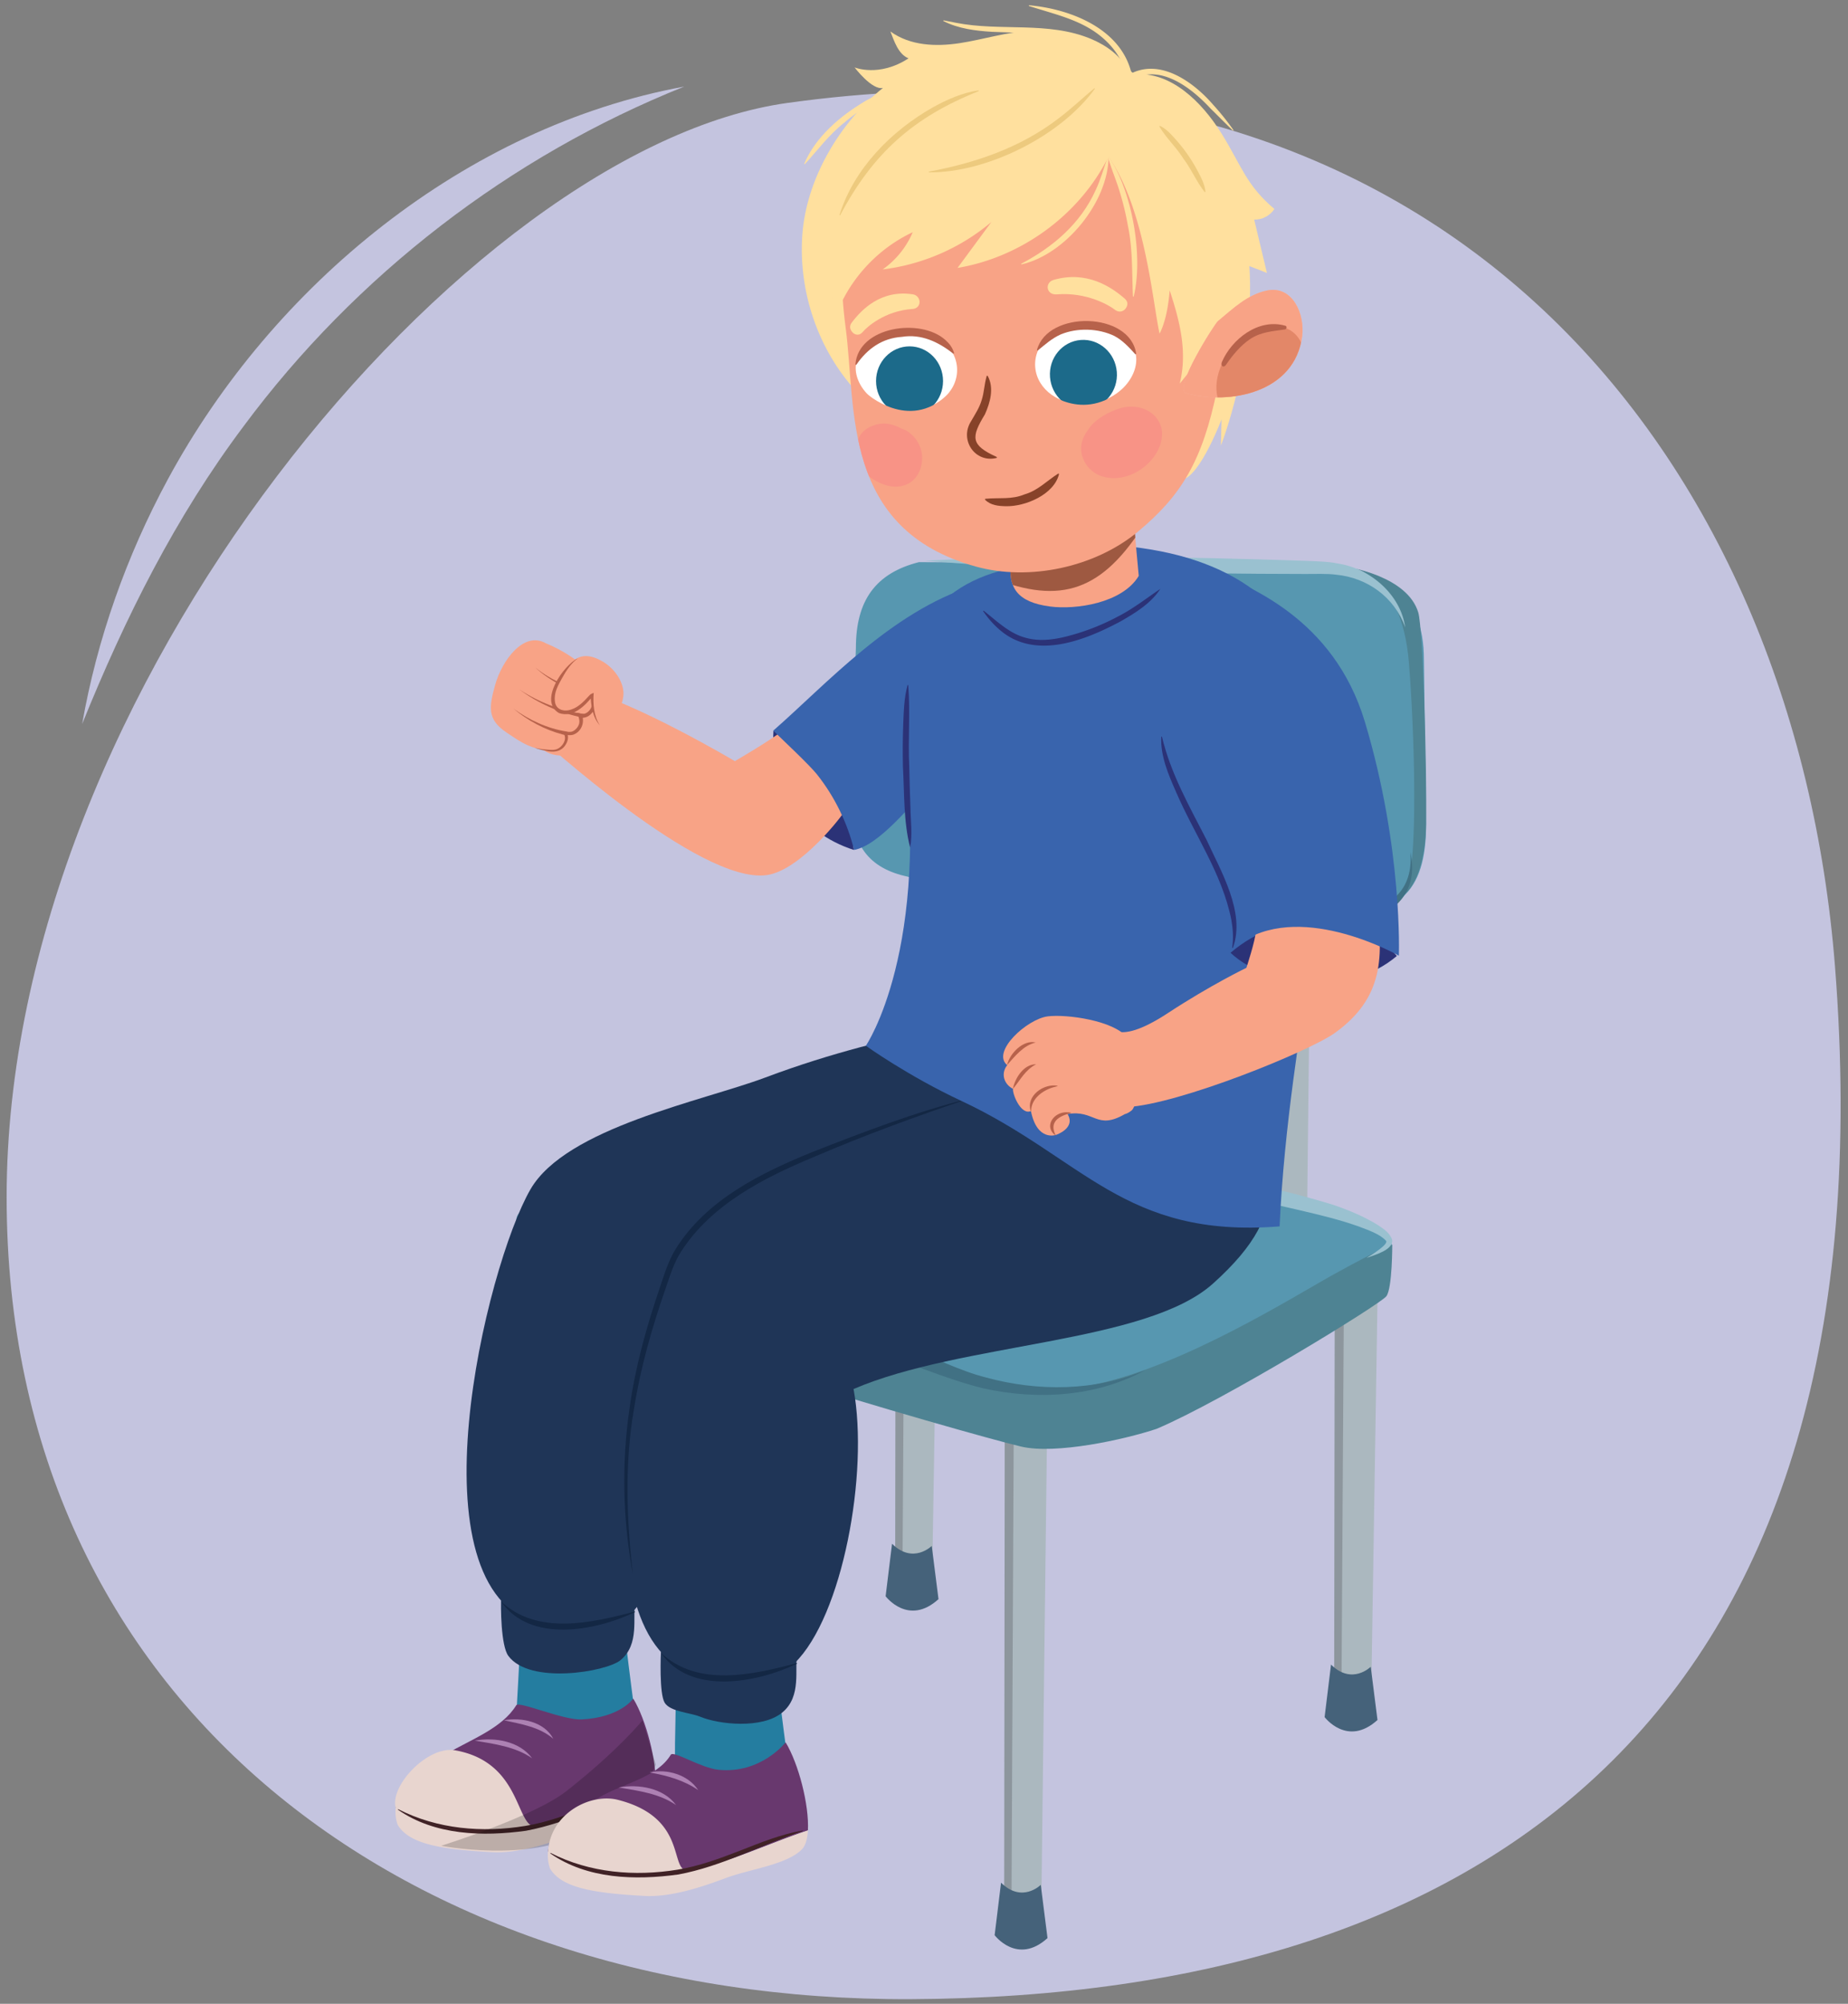 <svg version="1.1" id="Artwork" xmlns="http://www.w3.org/2000/svg" xmlns:xlink="http://www.w3.org/1999/xlink" x="0" y="0" width="380" height="411.875" xml:space="preserve"><rect width="100%" height="100%" fill="#808080" stroke="none"/><switch><g><path d="M377.328 198.678c11.987 152.838-70.714 211.703-190.042 212.248-102.915.469-185.922-60.422-185.922-164.844S96.055 30.283 161.95 21.153C297.624 2.355 369.163 94.576 377.328 198.678z" fill="#c4c4df"/><path d="m215.499 277.922-1.391 115.181s-3.478 3.077-7.619-.689l.131-115.372 8.879.88z" fill="#abb8bf"/><defs><path id="SVGID_1_" d="m215.499 277.922-1.391 115.181s-3.478 3.077-7.619-.689l.131-115.372 8.879.88z"/></defs><clipPath id="SVGID_00000037688225592885672680000005900331228691995521_"><use xlink:href="#SVGID_1_" overflow="visible"/></clipPath><path opacity=".4" clip-path="url(#SVGID_00000037688225592885672680000005900331228691995521_)" fill="#5f666a" d="m207.974 395.686.566-120.423-4.931-.493.376 117.689z"/><path d="m205.843 386.985-1.319 10.793s4.666 6.221 10.873.595l-1.388-10.941s-3.832 3.838-8.166-.447z" fill="#45627a"/><path d="m121.153 251.487-1.391 98.369s-3.478 3.077-7.619-.689l.131-98.56 8.879.88z" fill="#abb8bf"/><defs><path id="SVGID_00000145748594124528332790000002531774243709227173_" d="m121.153 251.487-1.391 98.369s-3.478 3.077-7.619-.689l.131-98.56 8.879.88z"/></defs><clipPath id="SVGID_00000154411983559916483090000007728418882858892460_"><use xlink:href="#SVGID_00000145748594124528332790000002531774243709227173_" overflow="visible"/></clipPath><path opacity=".4" clip-path="url(#SVGID_00000154411983559916483090000007728418882858892460_)" fill="#5f666a" d="m113.628 352.44.565-103.612-4.93-.493.376 100.878z"/><path d="m111.497 343.739-1.319 10.793s4.666 6.221 10.873.595l-1.388-10.941c-.001 0-3.832 3.837-8.166-.447z" fill="#45627a"/><path d="m283.351 260.959-1.391 87.313s-3.478 3.077-7.619-.689l.131-87.504 8.879.88z" fill="#abb8bf"/><defs><path id="SVGID_00000132057336847889625180000010304026573214909102_" d="m283.351 260.959-1.391 87.313s-3.478 3.077-7.619-.689l.131-87.504 8.879.88z"/></defs><clipPath id="SVGID_00000118385295902727033330000014079971384524673167_"><use xlink:href="#SVGID_00000132057336847889625180000010304026573214909102_" overflow="visible"/></clipPath><path opacity=".4" clip-path="url(#SVGID_00000118385295902727033330000014079971384524673167_)" fill="#5f666a" d="m275.826 350.855.566-92.555-4.931-.493.376 89.822z"/><path d="m273.695 342.155-1.319 10.793s4.666 6.221 10.873.595l-1.388-10.941c0-.001-3.832 3.837-8.166-.447z" fill="#45627a"/><path d="m193.084 237.181-1.391 86.253s-3.478 3.077-7.619-.689l.131-86.443 8.879.879z" fill="#abb8bf"/><defs><path id="SVGID_00000026867505871338284020000017277286020204084876_" d="m193.084 237.181-1.391 86.253s-3.478 3.077-7.619-.689l.131-86.443 8.879.879z"/></defs><clipPath id="SVGID_00000138555448881736382370000017346869399883471784_"><use xlink:href="#SVGID_00000026867505871338284020000017277286020204084876_" overflow="visible"/></clipPath><path opacity=".4" clip-path="url(#SVGID_00000138555448881736382370000017346869399883471784_)" fill="#5f666a" d="m185.559 326.017.565-91.495-4.93-.493.376 88.761z"/><path d="m183.427 317.316-1.319 10.793s4.666 6.221 10.873.595l-1.388-10.941c0-.001-3.832 3.837-8.166-.447z" fill="#45627a"/><path d="m270.024 136.765-1.392 126.044s-3.478 3.077-7.618-.689l.13-126.234 8.88.879z" fill="#abb8bf"/><defs><path id="SVGID_00000060725325402171277720000002993321975548037027_" d="m270.024 136.765-1.392 126.044s-3.478 3.077-7.618-.689l.13-126.234 8.88.879z"/></defs><clipPath id="SVGID_00000085208436710429041690000005081182927351555004_"><use xlink:href="#SVGID_00000060725325402171277720000002993321975548037027_" overflow="visible"/></clipPath><path opacity=".4" clip-path="url(#SVGID_00000085208436710429041690000005081182927351555004_)" fill="#5f666a" d="m262.499 265.392.566-131.286-4.931-.493.376 128.552z"/><path d="m205.807 126.466-1.392 126.044s-3.478 3.077-7.618-.689l.13-126.234 8.88.879z" fill="#abb8bf"/><defs><path id="SVGID_00000168809437625221512350000013448090085705246860_" d="m205.807 126.466-1.392 126.044s-3.478 3.077-7.618-.689l.13-126.234 8.88.879z"/></defs><clipPath id="SVGID_00000052104743224562122730000017194015848397215370_"><use xlink:href="#SVGID_00000168809437625221512350000013448090085705246860_" overflow="visible"/></clipPath><path opacity=".4" clip-path="url(#SVGID_00000052104743224562122730000017194015848397215370_)" fill="#5f666a" d="m198.282 255.093.566-131.286-4.932-.493.377 128.553z"/><g><path d="M174.919 164.126c0 9.639 3.774 14.385 11.782 16.085 28.666 6.088 38.198 7.064 83.682 8.727 17.297-.007 22.863-5.288 22.863-19.598l-.446-33.676c0-14.184-8.352-19.341-24.671-19.744l-79.171-.372c-8.928 2.262-12.96 7.906-12.96 17.611l-1.079 30.967z" fill="#5797b0"/><path d="M277.271 116.6s10.905.606 12.444 19.657c1.062 13.145 2.161 42.574-.908 47.563 0 0 4.274-2.867 4.44-14.481s-.625-40.156-1.612-43.443c-2.247-7.478-14.364-9.296-14.364-9.296z" fill="#4e8393"/><path d="M290.006 175.138c2.655 12.24-9.606 15.85-19.426 15.064a2293.94 2293.94 0 0 1-28.124-1.646c-9.379-.7-18.759-1.457-28.095-2.652-9.31-1.27-18.787-2.475-27.659-5.693 15.913 3.179 39.597 3.814 55.975 5.187 8.282.611 19.95 1.431 28.091 2.31 9.189 1.131 20.226-.96 19.238-12.57z" fill="#417184"/><path d="M288.948 128.966c-2.184-6.236-7.846-10.224-14.179-10.835-1.777-.251-4.537-.148-6.362-.151-26.105-.04-52.207-.557-78.237-2.735 26.092-1.257 52.212-.85 78.305.034 1.961.086 4.74.138 6.653.556 6.685 1.022 12.907 6.413 13.82 13.131z" fill="#9ac1d0"/></g><g><path d="M119.96 244.025c-13.198 3.342-16.529 6.174-11.619 9.229 18.675 11.621 38.7 10.728 85.202 28.029 20.008 6.755 33.599 5.975 51.388-1.706l33.18-16.885c13.409-5.694 9.445-10.077-6.583-14.832 0 0-18.358-4.985-45.27-10.825-22.244-4.828-35.132-6.755-35.132-6.755-10.171-1.563-19.002-.941-30.274 1.933l-40.892 11.812z" fill="#5797b0"/><path d="M286.286 255.838s-1.576.338-12.065 6.129c-8.124 4.486-30.497 18.643-49.057 22.596-4.045.862-10.972 2.451-18.24.354-31.503-9.087-99.344-29.767-100.556-34.159-.151 2.12-1.654 9.017 1.173 11.845 8.228 8.228 90.901 32.008 102.412 34.734 7.086 1.678 21.226-1.421 27.868-3.635 13.522-5.701 45.991-25.572 47.254-27.262 1.237-1.658 1.211-10.602 1.211-10.602z" fill="#4e8393"/><path d="M235.548 281.586c-10.045 5.567-22.251 6.243-33.339 3.79-8.257-2.031-15.974-5.705-24.16-7.983-18.796-5.977-37.901-11.116-56.39-18.105-5.187-2.157-10.782-3.962-15.142-7.621 1.133.847 2.431 1.407 3.722 1.95 8.938 3.514 18.972 5.97 28.225 8.656 16.272 4.616 32.69 9.049 48.584 14.945 5.178 1.875 10.356 4.573 15.714 5.928 10.689 2.902 22.463 2.855 32.786-1.56z" fill="#417184"/><path d="M280.985 258.564c.807-.474 4.853-2.923 3.957-3.587-1.269-1.344-3.551-2.107-5.338-2.797-4.038-1.47-8.172-2.434-12.424-3.437-14.932-3.429-36.268-8.204-50.927-11.908-8.465-2.12-16.918-4.298-25.317-6.74 21.575 3.134 43.04 7.549 64.254 12.563 5.962 1.444 13.229 3.223 19.07 5.032 3.179 1.103 6.268 2.373 9.138 4.16 1.126.775 2.411 1.568 2.857 2.998.35 2.087-3.779 3.171-5.27 3.716z" fill="#9ac1d0"/></g><g><path d="M159.048 150.184c-.677 11.466 5.621 21.037 16.528 24.519-1.098-9.993-8.507-18.998-16.528-24.519z" fill="#2b3277"/><path d="M110.781 151.546c.232-.073 32.965 30.241 46.859 28.334 7.038-.966 15.859-12.535 16.346-13.622 3.929-8.762-6.052-21.45-12.678-16.334-3.437 2.653-10.207 6.527-10.207 6.527s-20.16-11.987-31.875-14.984c-8.183-2.095-10.148 10.613-8.445 10.079z" fill="#f8a386"/><path d="M106.331 326.542c2.013 9.916-1.538 28.899.363 36.143 9.163 5.489 24.415-6.333 24.415-6.333s-2.137-15.133-3.645-29.812l-21.133.002z" fill="#247da0"/><path d="M110.584 375.439c8.521-1.732 16.115-5.508 24.212-8.187.28-5.201-1.906-13.706-4.58-18.103 0 0-2.656 3.895-10.626 4.274-3.814.182-12.887-3.818-13.44-2.906-2.889 4.76-9.506 7.11-14.243 9.937-2.734 1.631-5.687 3.021-7.866 5.327-1.437 1.52-2.473 3.567-2.681 5.776 4.473 3.357 8.827 4.104 14.571 4.619 5.007.45 9.95.218 14.653-.737z" fill="#68386e"/><path d="M81.762 375.066c2.414 4.092 9.269 5.071 19.354 5.65 5.502.316 11.963-1.863 16.785-3.674 4.868-1.828 12.54-2.718 15.666-5.905.724-.738 1.134-2.105 1.23-3.885-8.098 2.679-15.691 6.455-24.212 8.187-4.702.956-2.799-13.116-16.966-15.659-5.676-1.019-13.44 7.265-12.258 11.777a8.226 8.226 0 0 0 .401 3.509z" fill="#e8d5cf"/><path d="M133.706 367.397c-8.57 2.852-16.578 7.244-25.54 8.912-8.853 1.22-18.75.958-26.314-4.314-.06-.039-.003-.14.062-.106 8.044 4.108 17.282 4.861 26.081 3.43 4.395-.718 8.621-2.267 12.806-3.893 4.178-1.632 8.4-3.38 12.874-4.148.069-.015.102.097.031.119z" fill="#402226"/><path d="M132.122 353.604s-4.995 6.175-15.62 14.53c-6.806 5.352-25.791 11.261-25.791 11.261s18.072 3.542 29.242-2.724c12.85-7.209 14.893-13.985 14.893-13.985l-2.724-9.082z" opacity=".19"/><path d="M138.116 337.077c2.013 9.916-.448 24.54 1.453 31.784 9.163 5.489 22.871-3.518 22.871-3.518s-2.137-15.133-3.645-29.812l-20.679 1.546z" fill="#247da0"/><path d="M141.914 384.429c8.521-1.732 16.115-5.508 24.212-8.187.28-5.201-1.906-13.706-4.58-18.103 0 0-5.038 6.513-13.804 5.636-3.633-.363-9.254-4-9.808-3.088-2.889 4.76-9.96 5.93-14.697 8.756-2.734 1.631-5.687 3.021-7.866 5.327-1.437 1.52-2.473 3.567-2.681 5.776 4.473 3.357 8.827 4.104 14.571 4.619 5.007.451 9.951.22 14.653-.736z" fill="#68386e"/><path d="M113.092 384.056c2.414 4.092 9.269 5.071 19.354 5.65 5.502.316 11.963-1.864 16.785-3.674 4.868-1.828 12.54-2.718 15.666-5.905.724-.738 1.134-2.105 1.23-3.885-8.098 2.679-15.691 6.455-24.212 8.187-4.702.956.197-10.664-14.877-14.478-5.591-1.415-13.804 2.724-14.347 10.597a8.223 8.223 0 0 0 .401 3.508z" fill="#e8d5cf"/><path d="M165.036 376.387c-8.57 2.852-16.578 7.244-25.54 8.912-8.853 1.22-18.75.959-26.314-4.314-.061-.039-.003-.14.062-.106 8.043 4.108 17.282 4.861 26.081 3.43 4.395-.718 8.621-2.267 12.806-3.893 4.178-1.632 8.4-3.38 12.874-4.148.069-.014.102.098.031.119z" fill="#402226"/><path d="M195.481 210.595c-13.077 3.269-23.774 5.512-38.141 10.898-12.914 4.841-40.914 10.286-48.257 22.967-9.191 15.872-25.11 82.057 1.697 89.361 7.676 2.091 13.909 2.671 19.274-2.531 9.742-9.449 15.1-38.613 11.972-55.636 21.863-9.413 59.117-9.133 72.691-21.3 17.772-15.93 10.514-24.103 7.194-40.501-11.755-2.994-15.172-6.072-26.43-3.258z" fill="#1f3557"/><path d="M103.061 328.008c8.397 1.922 18.713 2.338 27.589 1.044-.675 3.311.99 8.903-3.095 12.223-2.899 2.356-18.68 5.065-23.039-.929-1.51-2.075-1.584-9.895-1.455-12.338z" fill="#1f3557"/><path d="M103.035 329.183c7.479 7.006 18.61 4.418 27.517 2.061l.033.122c-8.259 3.936-21.609 6.395-27.55-2.183z" fill="#132744"/><g><path d="M222.587 212.845c-11.335 5.4-18.275 9.106-31.012 14.935-12.736 5.829-42.06 13.174-49.517 26.053-9.334 16.119-25.504 83.215 1.721 90.632 7.796 2.124 14.126 2.713 19.575-2.571 9.894-9.596 15.337-39.093 12.161-56.381 22.204-9.56 60.108-9.301 73.893-21.658 18.05-16.179 10.678-24.479 7.307-41.133-11.937-3.04-22.819-6.559-34.128-9.877z" fill="#1f3557"/><path d="M199.221 225.827c-10.771 3.603-21.438 7.514-31.878 11.989-10.302 4.295-21.059 9.762-27.264 19.409-1.557 2.379-2.338 5.133-3.281 7.808-2.791 8.039-5.131 16.258-6.449 24.674-1.948 11.161-1.483 22.966-.204 33.933-2.084-11.209-2.352-22.775-.706-34.076 1.155-8.505 3.484-16.806 6.248-24.91.923-2.727 1.775-5.611 3.341-8.071 6.325-10.01 17.38-15.442 27.904-19.74 10.501-4.126 21.55-8.352 32.289-11.016z" fill="#132744"/><path d="M135.941 338.562c8.528 1.952 19.005 2.375 28.019 1.06-.685 3.363 1.006 9.042-3.144 12.414-4.149 3.371-12.946 2.447-16.839.831-2.024-.84-6.196-1.01-7.314-2.895-1.119-1.887-.809-9.758-.722-11.41z" fill="#1f3557"/><path d="M135.915 339.755c7.596 7.115 18.901 4.487 27.946 2.093l.033.123c-8.387 3.999-21.945 6.496-27.979-2.216z" fill="#132744"/></g><path d="M199.889 120.475c-16.758 5.409-29.989 20.174-40.887 29.709 1.908 1.867 7.462 7.066 8.99 8.99 3.676 4.627 6.295 10.068 7.628 15.529 5.176-.908 12.229-9.822 15.817-13.715 6.764-7.339 5.595-26.193 5.971-33.208.377-7.014.817-2.83 2.481-7.305z" fill="#3964ad"/><path d="M207.122 116.984c-16.698 3.777-23.506 17.478-21.448 33.186 5.9 45.046-7.629 64.784-7.629 64.784s8.589 6.172 19.603 11.32c25.064 11.715 33.51 28.334 65.473 25.809 1.86-41.145 13.303-77.924 9.411-106.789-4.602-19.602-17.449-30.345-39.886-32.905-16.102-1.836-11.47 1.416-25.524 4.595z" fill="#3964ad"/><g><defs><path id="SVGID_00000156552924948835338300000014132427589377404334_" d="M232.746 92.439c-.167 8.689.575 17.288 1.412 25.941-3.413 5.657-13.029 6.969-18.209 6.291-6.715-.879-8.867-3.844-7.979-9.583.221-8.459.22-16.865.354-25.303 8.138.886 16.278 1.768 24.422 2.654z"/></defs><use xlink:href="#SVGID_00000156552924948835338300000014132427589377404334_" overflow="visible" fill="#f8a386"/><clipPath id="SVGID_00000140720643086684364350000016949571366101706138_"><use xlink:href="#SVGID_00000156552924948835338300000014132427589377404334_" overflow="visible"/></clipPath><path d="M203.529 98.321c9.209-2.999 18.42-5.996 27.635-8.977 1.165 6.466 2.325 12.932 3.48 19.399-8.667 13.271-17.427 15.667-31.886 9.497.25-6.64.519-13.279.771-19.919z" clip-path="url(#SVGID_00000140720643086684364350000016949571366101706138_)" fill="#9e5941"/></g><g><path d="M186.766 140.875c.433 5.566-.071 11.066.2 16.631.045 2.769.143 5.538.24 8.308.026 2.753.47 5.731-.06 8.41-1.375-5.388-1.167-11.134-1.482-16.691-.046-2.784-.049-5.571.056-8.356.113-2.781.153-5.58.889-8.315.018-.079.151-.075.157.013z" fill="#2b3277"/></g><g><path d="M253.031 195.849c10.539-9.096 26.347-8.723 34.199.649-9.793 8.362-26.33 6.63-34.199-.649z" fill="#2b3277"/><path d="M231.744 227.556c10.625-.545 37.513-11.46 42.773-15.257 9.791-7.067 10.329-15.468 8.186-27.663-2.141-12.185-23.378-6.707-24.417 6.607-.171 2.187-1.995 7.69-1.995 7.69s-7.384 3.557-16.102 9.279c-11.64 7.639-11.715 1.548-13.622 3.269-2.34 2.114 4.401 16.115 5.177 16.075z" fill="#f8a386"/><defs><path id="SVGID_00000086688411314647200500000014415399230333739703_" d="M215.43 208.913c-4.231.545-11.652 7.272-8.32 10.03-1.392 1.741-.645 3.95 1.207 4.876-.229.81 1.549 5.48 3.669 4.56 1.29 6.377 5.21 4.879 5.21 4.879s-.074-.978-.268-2.63c2.56-4.664 8.597 1.902 14.547-1.72 1.248-.76.42-4.025-.08-5.308-.477-1.223-1.474-2.093-2.71-2.714.034-.069.059-.14.087-.211.572-.787.765-1.836.38-2.776a5.445 5.445 0 0 1-.169-.495c-.147-.48-.416-.81-.727-1.132l.117.119-.108-.112a2.981 2.981 0 0 0-.415-.438c5.426.049 4.708-1.101 4.441-1.734-1.765-4.171-12.77-5.72-16.861-5.194z"/></defs><clipPath id="SVGID_00000036930539752541358090000004833511420184606606_"><use xlink:href="#SVGID_00000086688411314647200500000014415399230333739703_" overflow="visible"/></clipPath><path d="M231.971 213.43c-.051-.043-.104-.078-.155-.118-2.726-3.571-12.567-4.889-16.386-4.398-4.231.545-11.652 7.272-8.32 10.03-1.392 1.741-.645 3.95 1.207 4.876-.228.81 1.549 5.48 3.669 4.56 1.29 6.377 5.21 4.879 5.21 4.879s4.073-1.365 2.323-4.27c5.646-.944 5.889 3.41 11.783.015.394-.101.83-.302 1.39-.749 1.391-1.109 3.085-11.578-.721-14.825z" fill="#f8a386"/><path d="M207.078 218.922c.545-2.42 3.354-5.269 5.886-4.628-2.534.565-4.331 2.905-5.886 4.628zM208.279 223.812c.448-2.304 2.32-5.126 4.786-5.048-2.273 1.139-3.265 3.27-4.786 5.048zM211.947 228.382c-1.026-3.118 2.654-5.724 5.503-5.205l.016.076-.98.266c-2.188.671-4.442 2.373-4.461 4.858l-.078.005z" fill="#b7624b"/><g><path d="M217.114 233.452c-2.578-1.823-.524-4.86 2.184-4.831.222.051.918-.042.959.16-2.643.639-4.592 1.869-3.143 4.671z" fill="#b7624b"/></g><path d="M247.545 116.674c8.99 3.542 26.705 10.348 33.126 31.744 7.809 26.021 6.974 48.02 6.974 48.02s-19.28-11-31.999-3.019c4.86-9.258-13.617-42.408-15.365-47.821-2.723-8.433-7.384-12.614-10.571-16.19 2.87-1.796 14.597-10.557 17.835-12.734z" fill="#3964ad"/><g><path d="M238.941 151.465c1.782 7.539 5.619 14.252 9.131 21.1 2.945 6.475 8.094 15.005 5.454 22.237-.033.085-.171.046-.153-.044.288-1.915.156-3.798-.169-5.656-1.866-9.485-7.619-17.582-11.406-26.382-1.558-3.538-3.179-7.289-3.016-11.242.003-.088.143-.104.159-.013z" fill="#2b3277"/></g></g><g><path d="M202.304 125.556c2.711 2.144 5.182 4.568 8.389 5.477 3.173.966 6.604.39 9.837-.542a46.609 46.609 0 0 0 9.436-3.815c3.069-1.557 5.84-3.762 8.633-5.63-1.88 2.922-5.104 4.917-8.087 6.629-7.341 3.935-17.557 8.053-24.83 1.887-1.357-1.138-2.507-2.463-3.494-3.898-.051-.071.048-.166.116-.108z" fill="#2b3277"/></g></g><g><path d="M140.7 17.797c-35.881 14.337-67.603 38.827-90.591 69.792-14.05 18.708-24.382 39.388-33.216 61.232 3.062-17.459 9.132-34.613 17.642-50.336C56.096 58.639 95.651 26.076 140.7 17.797z" fill="#c4c4df"/></g><g><path d="M176.035 80.388c-7.739-8.396-11.873-20.369-11.061-32.033.812-11.664 7.785-23.26 16.599-30.293-2.229.581-5.849-4.207-5.849-4.207s5.019 2.099 11.095-1.864c-2.088-.821-2.951-3.541-3.729-5.526 4.061 2.952 9.37 3.149 14.235 2.407s9.623-2.311 14.537-2.517c7.826-.327 15.876 2.986 21.343 8.942 7.445-.709 13.886 5.555 17.997 12.179 4.111 6.624 5.005 10.536 10.854 15.489-.933 1.388-2.547 2.232-4.159 2.176l2.616 10.955-3.605-1.399c1.231 18.932-5.854 36.876-5.854 36.876l.134-5.388s-4.29 11.389-7.958 12.37" fill="#ffe09e"/><defs><path id="XMLID_117_" d="M210.794 13.093c-23.798.001-33.751 20.976-35.903 29.394-2.152 8.419-2.142 16.274-.995 24.922 2.197 16.566-.868 41.4 26.775 49.049 10.95 3.03 24.469.177 33.335-7.191 8.866-7.368 13.27-14.469 16.291-29.353 3.021-14.884 6.14-30.081-1.546-44.548-8.147-15.265-17.412-22.274-37.957-22.273z"/></defs><use xlink:href="#XMLID_117_" overflow="visible" fill="#f8a386"/><clipPath id="XMLID_00000021107537858478758420000006371438610576675751_"><use xlink:href="#XMLID_117_" overflow="visible"/></clipPath><path d="M238.952 88.972c-.043-1.562-.914-3.144-2.173-4.062-1.357-.989-2.918-1.402-4.588-1.32-1.316.065-2.638.531-3.823 1.086-1.334.624-2.486 1.342-3.554 2.35a6.874 6.874 0 0 0-1.125 1.417c-.49.647-.891 1.355-1.142 2.173-.918 2.977.959 6.221 3.854 7.227 2.857.993 6.026.208 8.431-1.534 2.32-1.68 4.201-4.384 4.12-7.337zM189.617 94.1c.01-2.631-1.842-5.295-4.384-6.057-1.292-.743-2.949-1.161-4.432-.901-1.528.267-3.014.999-3.907 2.311-1.07 1.573-1.28 3.444-.646 5.238.478 1.354 1.485 2.565 2.651 3.383 1.222.858 2.539 1.532 4.012 1.836 1.549.32 3.308.041 4.564-.963 1.503-1.203 2.135-2.97 2.142-4.847z" clip-path="url(#XMLID_00000021107537858478758420000006371438610576675751_)" fill="#f89386"/><defs><path id="XMLID_116_" d="M222.398 66.659c6.612.167 10.347 2.414 11.129 6.083.9 4.221-3.263 9.773-9.984 10.304-5.542.438-10.319-2.928-10.676-7.603-.359-4.675 3.974-8.924 9.531-8.784z"/></defs><use xlink:href="#XMLID_116_" overflow="visible" fill="#fff"/><clipPath id="XMLID_00000127724712373522449980000014520724097569121154_"><use xlink:href="#XMLID_116_" overflow="visible"/></clipPath><ellipse transform="rotate(-4.439 222.922 77.018)" cx="222.783" cy="76.976" rx="6.889" ry="7.128" fill="#1c6a8a"/><path d="M213.236 71.912c2.222-8.187 19.138-7.865 20.394.794.005.111-.144.163-.209.071-1.34-1.455-2.568-2.819-4.29-3.727-3.293-1.578-7.59-1.722-10.993-.32-1.796.792-3.17 2.031-4.716 3.291-.074.069-.21-.008-.186-.109z" fill="#b7624b"/><path d="M203.105 77.281c1.356 2.487.5 5.482-.583 7.896-2.861 4.714-2.962 6.301 2.406 8.74.094.043.078.195-.023.219-4.434 1.078-7.666-3.738-5.228-7.551.876-1.524 1.722-2.764 2.203-4.411.497-1.557.497-3.112 1.006-4.862.024-.099.169-.122.219-.031z" fill="#874229"/><path d="M171.232 66.837c2.412-8.274 8.562-15.416 16.45-19.103a17.99 17.99 0 0 1-6.172 7.646c8.201-.998 16.083-4.438 22.351-9.754l-6.964 9.444c13.214-2.218 25.13-10.994 31.044-22.863 7.568 10.882 9.054 29.891 10.501 36.377 1.26-2.452 1.835-5.887 2.075-8.893 2.1 6.352 3.694 12.669 2.066 19.158 3.634-4.356 5.216-7.399 11.218-10.183 0 0 8.052-42.144-15.682-51.477-74.348-29.237-66.887 49.648-66.887 49.648z" fill="#ffe09e"/><path d="M250.432 66.027c3.144-2.589 6.031-5.447 10.09-6.305 5.29-1.116 7.84 4.898 7.25 9.404-1.514 11.557-14.791 14.18-23.837 11.705-2.816-.772 5.9-14.314 6.497-14.804z" fill="#f8b5a2"/><defs><path id="SVGID_00000168112091074393439800000005243399094934755765_" d="M250.415 66.025c3.144-2.588 6.031-5.445 10.091-6.304 5.29-1.116 7.839 4.898 7.25 9.404-1.514 11.556-14.789 14.18-23.835 11.704-2.819-.772 5.899-14.313 6.494-14.804z"/></defs><use xlink:href="#SVGID_00000168112091074393439800000005243399094934755765_" overflow="visible" fill="#f8a386"/><clipPath id="SVGID_00000148627288294399883440000012183137355801556400_"><use xlink:href="#SVGID_00000168112091074393439800000005243399094934755765_" overflow="visible"/></clipPath><path d="M253.689 71.188c-3.974 4.378-4.743 10.371-1.717 13.381 3.024 3.01 8.698 1.903 12.67-2.476 3.972-4.38 4.74-10.371 1.716-13.381-3.024-3.011-8.698-1.903-12.669 2.476z" clip-path="url(#SVGID_00000148627288294399883440000012183137355801556400_)" fill="#e38768"/><path d="M251.252 74.421c1.963-4.601 7.45-9.097 13.076-7.456.375.11.237.693-.112.747-2.59.401-4.833.477-7.098 1.947-1.958 1.272-3.698 3.376-5.019 5.331-.489.726-1.177.207-.847-.569z" clip-path="url(#SVGID_00000148627288294399883440000012183137355801556400_)" fill="#b7624b"/><g><path d="M202.64 102.522c2.872-.269 5.377.206 8.036-.904 2.76-.798 4.48-2.711 6.899-4.259.084-.052.201.027.182.125-1.044 4.194-6.948 6.671-10.936 6.568-1.484-.036-3.094-.156-4.25-1.321-.07-.069-.029-.196.069-.209z" fill="#874229"/></g><g><defs><path id="XMLID_115_" d="M186.642 68.009c-6.58.665-10.135 3.187-10.638 6.904-.579 4.277 3.99 9.499 10.733 9.522 5.559.019 10.069-3.698 10.072-8.387.004-4.687-4.636-8.598-10.167-8.039z"/></defs><use xlink:href="#XMLID_115_" overflow="visible" fill="#fff"/><clipPath id="XMLID_00000091706898419934269880000018256350058520929191_"><use xlink:href="#XMLID_115_" overflow="visible"/></clipPath><ellipse transform="rotate(-89.89 187.03 78.328)" cx="187.036" cy="78.326" rx="7.128" ry="6.889" fill="#1c6a8a"/><g><path d="M195.985 72.671c-3.043-2.408-6.567-4.07-10.523-3.429-4.054.262-7.102 2.433-9.351 5.7-.052.095-.216.057-.213-.055.634-7.808 13.424-9.604 18.504-4.999.806.714 1.491 1.595 1.772 2.67.027.105-.106.188-.189.113z" fill="#b7624b"/></g></g><g><path d="M211.578 1.08c8.809.775 19.548 5.064 21.254 14.806l-.924-.411c6.405-3.846 13.521 1.353 17.649 6.169a51.269 51.269 0 0 1 4.09 5.121l-.112.094c-1.57-1.517-3.099-3.06-4.64-4.581-3.969-4.28-10.451-9.343-16.323-5.807l-.783.537-.141-.948c-.645-4.346-3.828-7.96-7.533-10.169-3.82-2.281-8.251-3.271-12.566-4.669a3.98 3.98 0 0 1 .029-.142z" fill="#ffe09e"/></g><g><path d="M231.942 14.841c-6.854-8.592-18.028-7.828-27.952-8.299-3.412-.21-6.934-.647-10.019-2.224l.05-.138 2.497.492c9.206 1.84 18.988-.374 27.863 3.339 3.165 1.347 6.271 3.52 7.687 6.754-.001-.002-.126.076-.126.076z" fill="#ffe09e"/></g><g><path d="M183.589 18.695c-3.383 2.15-6.927 3.801-9.93 6.476-3.166 2.469-5.467 5.632-8.173 8.587l-.125-.077c2.393-5.61 7.399-9.826 12.535-12.895 1.766-.985 3.584-1.957 5.639-2.227l.054.136z" fill="#ffe09e"/></g><g><path d="M227.958 32.2c-.06 9.318-8.862 20.106-17.935 22.154l-.051-.138c6.58-3.432 12.225-8.275 15.322-15.131 1.049-2.211 1.672-4.545 2.518-6.907l.146.022z" fill="#ffe09e"/></g><g><path d="M227.956 32.158c4.84 7.065 7.191 20.502 5.161 28.82l-.146-.015c-.239-4.933-.021-9.799-1.059-14.641a57.87 57.87 0 0 0-1.732-7.113c-.716-2.344-1.705-4.564-2.355-6.985a5.34 5.34 0 0 1 .131-.066z" fill="#ffe09e"/></g><g><path d="M230.112 64.03c.66.072 1.109-.341 1.219-.457.1-.103 1.087-1.186-.06-2.191-2.692-2.356-7.778-5.837-14.656-3.837-.804.234-1.332.994-1.149 1.812.183.817.977 1.217 1.811 1.15 6.237-.509 10.911 2.324 11.846 3.071.363.292.698.42.989.452z" fill="#ffe09e"/></g><g><path d="M176.643 68.751c-.584.162-1.06-.182-1.179-.281-.108-.088-1.184-1.017-.319-2.165 2.032-2.691 6.034-6.82 12.591-5.802.767.12 1.373.794 1.347 1.625-.026.83-.676 1.333-1.441 1.382-5.723.36-9.464 3.795-10.182 4.66-.278.337-.559.509-.817.581z" fill="#ffe09e"/></g><g><path d="M225.137 18.235c-6.968 9.694-22.193 17.32-34.129 17.19l-.013-.146c9.545-1.767 18.844-4.934 26.608-10.893 2.592-1.93 4.9-4.157 7.424-6.248l.11.097z" fill="#edca7e"/></g><g><path d="M201.269 18.724c-13.428 5.35-21.751 12.746-28.516 25.538l-.136-.057c2.991-9.575 10.666-17.315 19.266-22.171 2.919-1.601 6.019-2.996 9.344-3.451l.042.141z" fill="#edca7e"/></g><g><path d="M238.49 25.866c1.343.608 2.256 1.692 3.198 2.721a32.888 32.888 0 0 1 4.763 6.898c.641 1.24 1.293 2.495 1.421 3.951l-.135.058c-1.75-2.193-2.745-4.713-4.434-6.927-1.471-2.372-3.505-4.165-4.914-6.595l.101-.106z" fill="#edca7e"/></g></g><g><path d="M125.636 149.296s-7.992 9.519-14.332 4.572 10.362-12.388 12.875-10.164 1.457 5.592 1.457 5.592z" fill="#f8a386"/><path d="M112.225 132.217c3.733 1.536 6.46 3.484 9.519 6.066 1.337 1.128.868 2.926-1.097 3.931.781.598.934.593 1.367 1.501.639 1.338-.879 3.95-2.73 3.343.292.962.532 2.078-.843 3.243-.736.622-1.292.472-2.197.429.859 1.34-.667 3.743-2.666 3.599-4.451-.321-6.14-1.566-9.447-3.78-3.972-2.66-3.594-5.22-2.294-9.832 1.38-4.879 5.811-11.082 10.388-8.5z" fill="#f8a386"/><path d="M119.156 135.201c.895.688 1.926 1.18 2.678 2.042 1.115 1.623.76 4.243-1.038 5.261l.05-.551c.837.53 1.614 1.332 1.662 2.39.061 1.69-1.508 3.663-3.343 3.078l.486-.475c.649 1.581-.147 3.534-1.839 4.088-.596.155-1.114.04-1.584.024l.293-.507c.498.832.24 1.79-.177 2.465-.909 1.573-2.642 1.694-4.232 1.278a12.732 12.732 0 0 1-2.197-.587c.737.17 1.481.284 2.229.355.739.043 1.531.167 2.178-.018 1.208-.33 2.336-2.001 1.644-3.137l-.363-.53.656.023c.51.018.997.089 1.365-.026.71-.246 1.449-1.107 1.504-1.897.068-.598-.238-1.374-.424-1.98l.7.196c1.516.444 2.927-1.738 2.195-3.042-.306-.711-1.001-1.007-1.559-1.503l.459-.226c1.243-.6 1.696-2.221 1.428-3.524-.232-1.487-1.796-2.189-2.771-3.197z" fill="#b7624b"/><path d="M116.541 150.366c.046.019-.089-.04.141.05-.393 1.444-.164.398-.235.721-.224-.034-.554-.12-.777-.173-3.699-.981-7.168-2.854-10.084-5.309 3.226 2.365 6.964 4.082 10.92 4.708l.017.002.007.001c-.074.322.154-.725-.241.72.228.09.091.03.135.049l.117-.769zM119.939 147.525c-4.756-.925-9.266-2.936-13.147-5.802 3.981 2.623 8.56 4.382 13.266 5.035l-.119.767z" fill="#b7624b"/><path d="M119.411 147.53c-.313-.162-.61-.325-.889-.486l.906-.291-.017.777zM121.625 143.249c-4.215-1.118-8.347-3.095-11.588-6.057 3.413 2.759 7.533 4.44 11.818 5.316l-.23.741z" fill="#b7624b"/><path d="M123.969 136.003c2.68 1.58 4.508 4.621 4.202 7.108-.132 1.081-.52 2.084-.882 3.077-.389 1.071-.642 2.434-1.653 3.108-.805.538-1.549.395-2.409-.458-1.218-1.208-1.563-4.566-1.436-5.935-.406.114-2.145 3.027-4.843 3.483-3.436.581-3.786-3.317-2.894-4.935 2.51-4.559 4.457-8.665 9.915-5.448z" fill="#f8a386"/><path d="M123.361 149.116c-1.505-1.665-1.853-4.067-1.914-6.264l.373.311c-1.623 2.001-4.024 4.402-6.869 3.407-4.254-2.426.883-9.806 3.877-11.263-1.435 1.047-2.382 2.527-3.23 4.043-.828 1.472-1.704 3.016-1.501 4.724.113 1.845 1.94 2.322 3.46 1.733 1.388-.474 2.492-1.614 3.471-2.69.24-.221.263-.35.633-.523l.418-.176c-.171 2.211.009 4.792 1.282 6.698z" fill="#b7624b"/></g><g><path d="M97.613 357.782c4.094-.735 9.214.084 11.806 3.632-3.434-2.392-7.777-2.946-11.806-3.632z" fill="#ad81b3"/></g><g><path d="M127.218 367.408c4.094-.735 9.214.084 11.806 3.632-3.434-2.392-7.777-2.946-11.806-3.632z" fill="#ad81b3"/></g><g><path d="M133.575 364.32c3.586-.796 7.928.464 9.99 3.632-3.033-2.073-6.378-2.977-9.99-3.632z" fill="#ad81b3"/></g><g><path d="M103.607 353.604c3.617-.667 8.353.297 10.171 3.814-2.8-2.449-6.655-3.048-10.171-3.814z" fill="#ad81b3"/></g><path d="M214.591 80.077s8.014 7.379 16.732-.522l-5.471 5.244-6.539.908-4.722-5.63zM178.084 80.803s8.718 7.992 16.71.363l-3.633 5.994-7.81-.545-5.267-5.812z" fill="#f8a386"/></g></switch></svg>